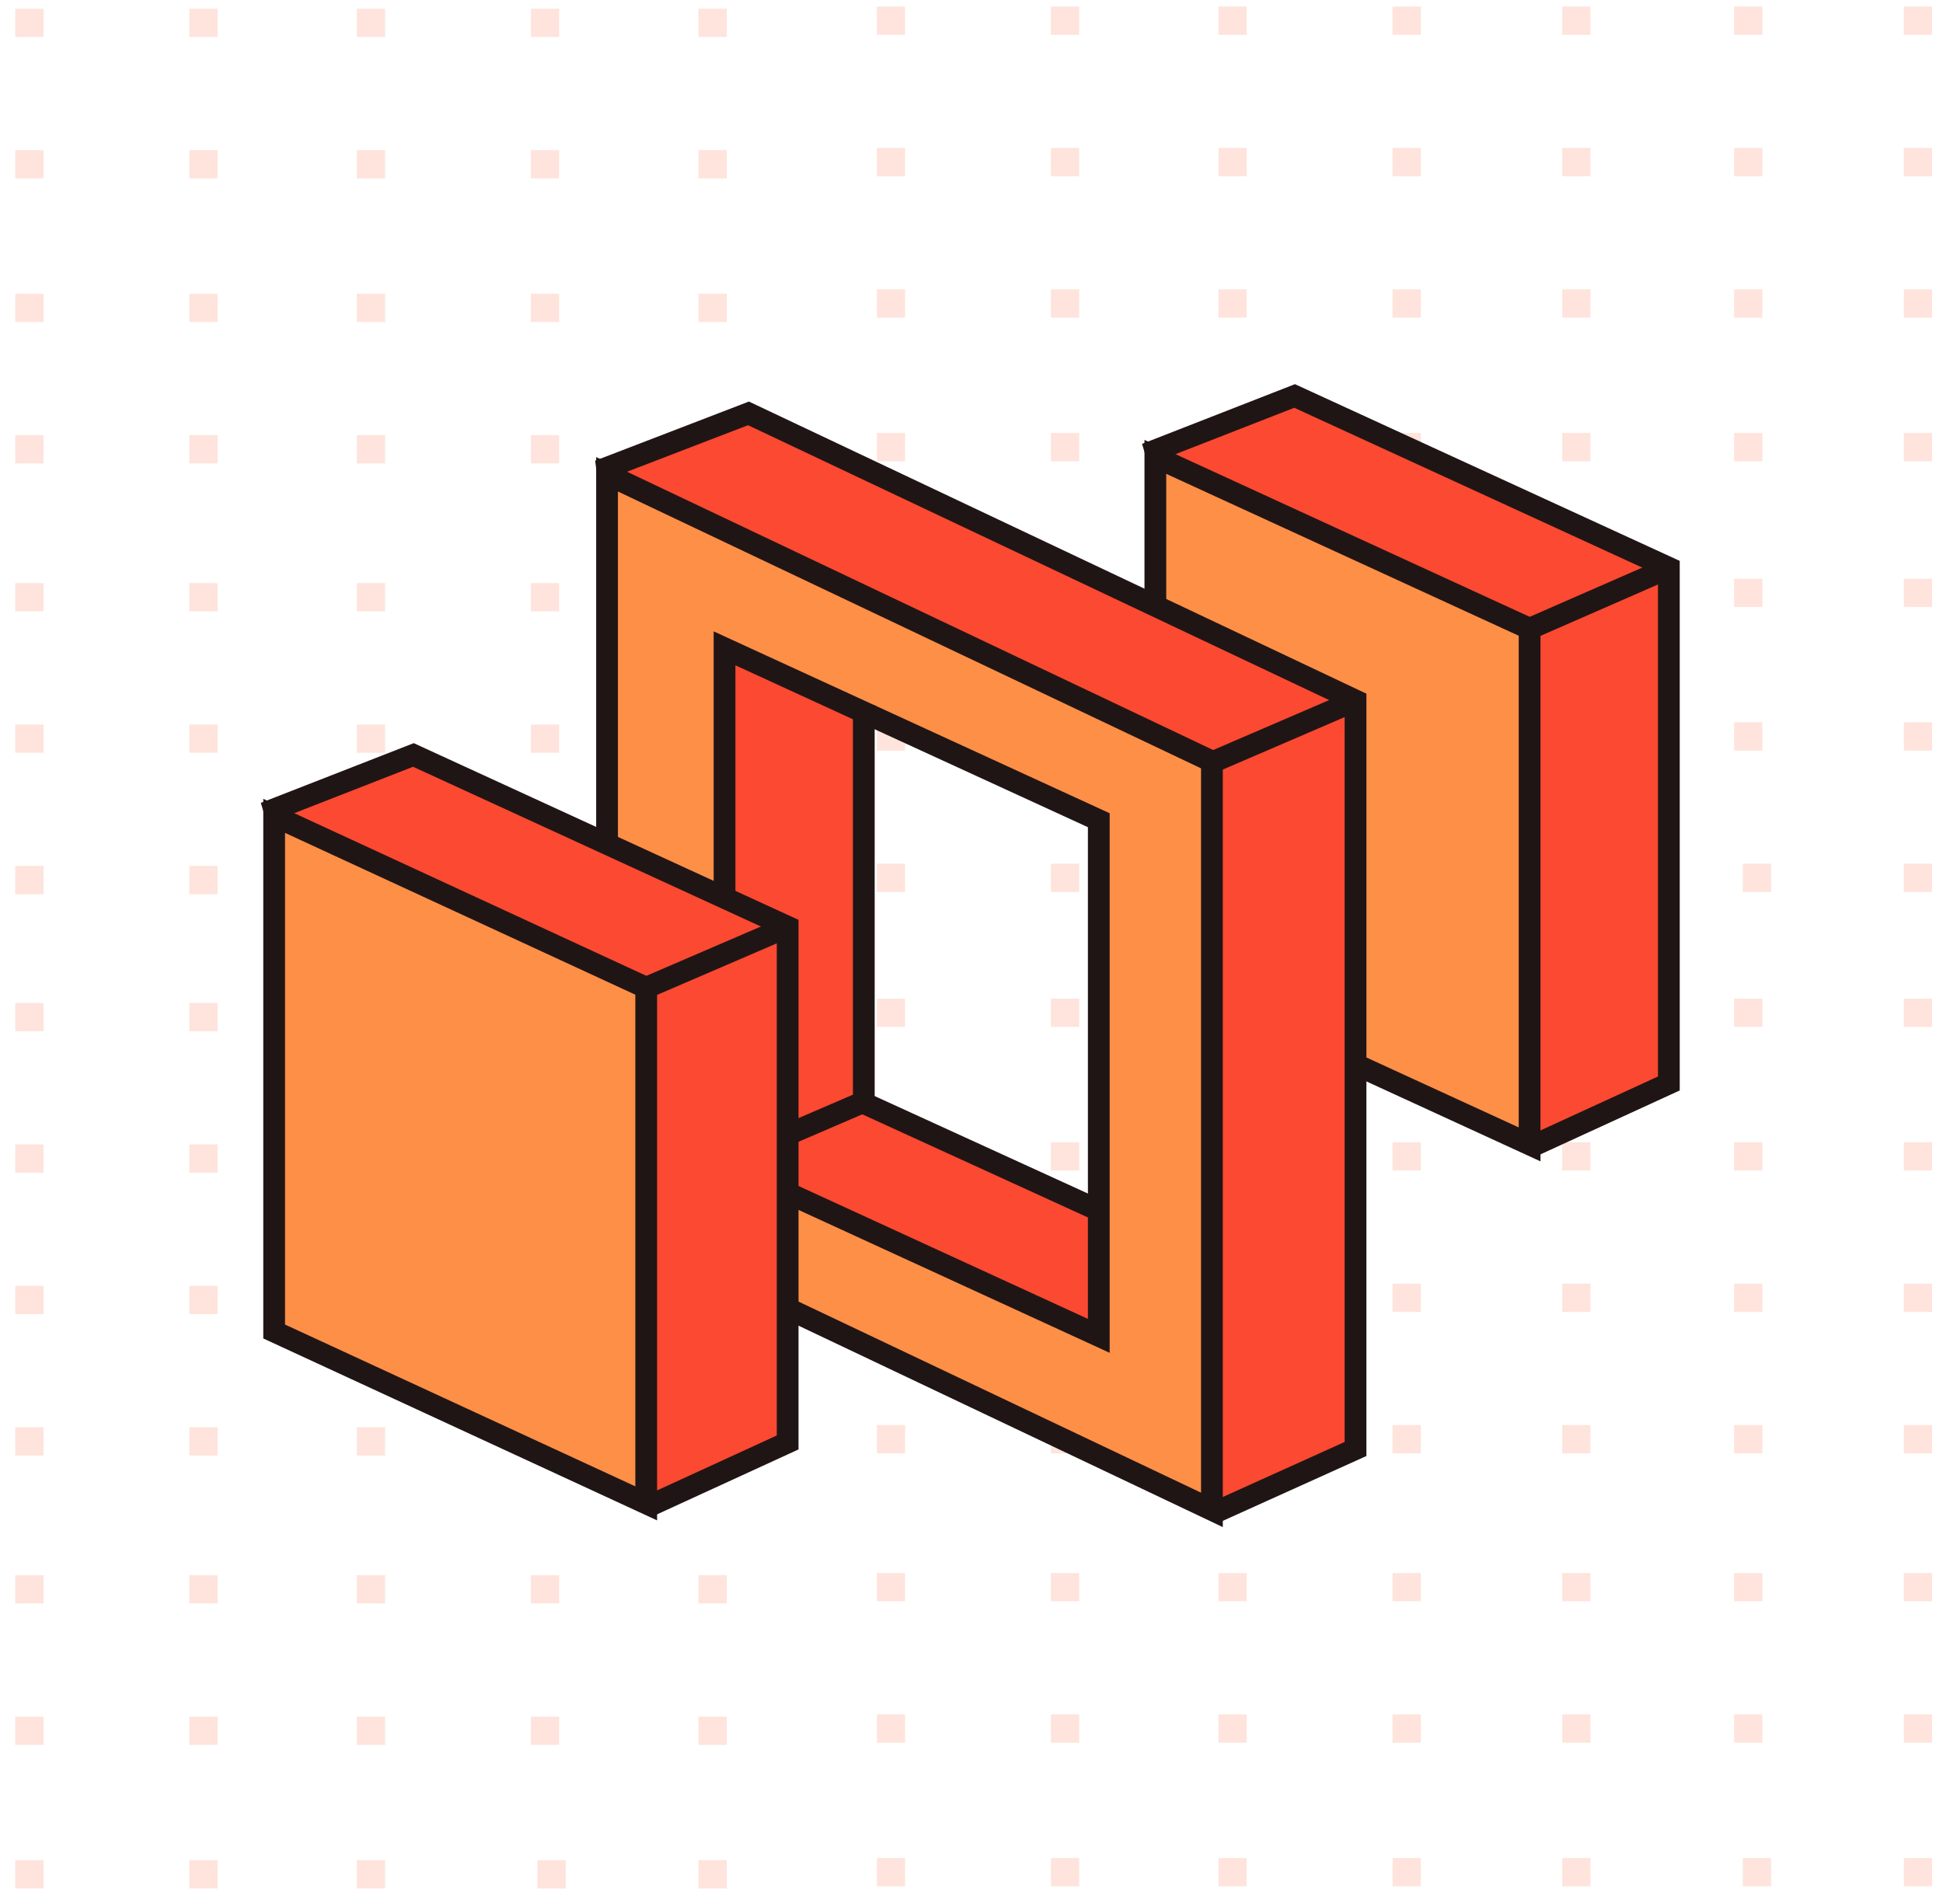 <?xml version="1.0" encoding="utf-8"?>
<!-- Generator: Adobe Illustrator 25.0.0, SVG Export Plug-In . SVG Version: 6.00 Build 0)  -->
<svg version="1.1" id="Capa_1" xmlns="http://www.w3.org/2000/svg" xmlns:xlink="http://www.w3.org/1999/xlink" x="0px" y="0px"
	 width="89.3px" height="87.5px" viewBox="0 0 89.3 87.5" style="enable-background:new 0 0 89.3 87.5;" xml:space="preserve">
<style type="text/css">
	.st0{opacity:0.2;}
	.st1{fill-rule:evenodd;clip-rule:evenodd;fill:#FB7A4E;}
	.st2{fill:#FC4931;}
	.st3{fill:#FC4931;stroke:#201515;stroke-miterlimit:10;}
	.st4{fill:#FD8F47;stroke:#201515;stroke-miterlimit:10;}
	.st5{fill:none;stroke:#201515;stroke-miterlimit:10;}
	.st6{fill:#FD8F47;}
</style>
<g>
	<g class="st0">
		<rect x="0.7" y="0.4" class="st1" width="1.3" height="1.3"/>
		<rect x="0.7" y="6.9" class="st1" width="1.3" height="1.3"/>
		<rect x="8.7" y="0.4" class="st1" width="1.3" height="1.3"/>
		<rect x="8.7" y="6.9" class="st1" width="1.3" height="1.3"/>
		<rect x="16.4" y="0.4" class="st1" width="1.3" height="1.3"/>
		<rect x="16.4" y="6.9" class="st1" width="1.3" height="1.3"/>
		<rect x="24.4" y="0.4" class="st1" width="1.3" height="1.3"/>
		<rect x="24.4" y="6.9" class="st1" width="1.3" height="1.3"/>
		<rect x="32.1" y="0.4" class="st1" width="1.3" height="1.3"/>
		<rect x="32.1" y="6.9" class="st1" width="1.3" height="1.3"/>
		<rect x="0.7" y="13.5" class="st1" width="1.3" height="1.3"/>
		<rect x="0.7" y="20" class="st1" width="1.3" height="1.3"/>
		<rect x="8.7" y="13.5" class="st1" width="1.3" height="1.3"/>
		<rect x="8.7" y="20" class="st1" width="1.3" height="1.3"/>
		<rect x="16.4" y="13.5" class="st1" width="1.3" height="1.3"/>
		<rect x="16.4" y="20" class="st1" width="1.3" height="1.3"/>
		<rect x="24.4" y="13.5" class="st1" width="1.3" height="1.3"/>
		<rect x="24.4" y="20" class="st1" width="1.3" height="1.3"/>
		<rect x="32.1" y="13.5" class="st1" width="1.3" height="1.3"/>
		<rect x="32.1" y="20" class="st1" width="1.3" height="1.3"/>
		<rect x="0.7" y="26.8" class="st1" width="1.3" height="1.3"/>
		<rect x="0.7" y="33.3" class="st1" width="1.3" height="1.3"/>
		<rect x="8.7" y="26.8" class="st1" width="1.3" height="1.3"/>
		<rect x="8.7" y="33.3" class="st1" width="1.3" height="1.3"/>
		<rect x="16.4" y="26.8" class="st1" width="1.3" height="1.3"/>
		<rect x="16.4" y="33.3" class="st1" width="1.3" height="1.3"/>
		<rect x="24.4" y="26.8" class="st1" width="1.3" height="1.3"/>
		<rect x="24.4" y="33.3" class="st1" width="1.3" height="1.3"/>
		<rect x="32.1" y="26.8" class="st1" width="1.3" height="1.3"/>
		<rect x="32.1" y="33.3" class="st1" width="1.3" height="1.3"/>
		<rect x="0.7" y="39.8" class="st1" width="1.3" height="1.3"/>
		<rect x="8.7" y="39.8" class="st1" width="1.3" height="1.3"/>
		<rect x="16.4" y="39.8" class="st1" width="1.3" height="1.3"/>
		<rect x="24.7" y="39.8" class="st1" width="1.3" height="1.3"/>
		<rect x="32.1" y="39.8" class="st1" width="1.3" height="1.3"/>
		<rect x="0.7" y="46.1" class="st1" width="1.3" height="1.3"/>
		<rect x="0.7" y="52.6" class="st1" width="1.3" height="1.3"/>
		<rect x="8.7" y="46.1" class="st1" width="1.3" height="1.3"/>
		<rect x="8.7" y="52.6" class="st1" width="1.3" height="1.3"/>
		<rect x="16.4" y="46.1" class="st1" width="1.3" height="1.3"/>
		<rect x="16.4" y="52.6" class="st1" width="1.3" height="1.3"/>
		<rect x="24.4" y="46.1" class="st1" width="1.3" height="1.3"/>
		<rect x="24.4" y="52.6" class="st1" width="1.3" height="1.3"/>
		<rect x="32.1" y="46.1" class="st1" width="1.3" height="1.3"/>
		<rect x="32.1" y="52.6" class="st1" width="1.3" height="1.3"/>
		<rect x="0.7" y="59.1" class="st1" width="1.3" height="1.3"/>
		<rect x="0.7" y="65.6" class="st1" width="1.3" height="1.3"/>
		<rect x="8.7" y="59.1" class="st1" width="1.3" height="1.3"/>
		<rect x="8.7" y="65.6" class="st1" width="1.3" height="1.3"/>
		<rect x="16.4" y="59.1" class="st1" width="1.3" height="1.3"/>
		<rect x="16.4" y="65.6" class="st1" width="1.3" height="1.3"/>
		<rect x="24.4" y="59.1" class="st1" width="1.3" height="1.3"/>
		<rect x="24.4" y="65.6" class="st1" width="1.3" height="1.3"/>
		<rect x="32.1" y="59.1" class="st1" width="1.3" height="1.3"/>
		<rect x="32.1" y="65.6" class="st1" width="1.3" height="1.3"/>
		<rect x="0.7" y="72.4" class="st1" width="1.3" height="1.3"/>
		<rect x="0.7" y="78.9" class="st1" width="1.3" height="1.3"/>
		<rect x="8.7" y="72.4" class="st1" width="1.3" height="1.3"/>
		<rect x="8.7" y="78.9" class="st1" width="1.3" height="1.3"/>
		<rect x="16.4" y="72.4" class="st1" width="1.3" height="1.3"/>
		<rect x="16.4" y="78.9" class="st1" width="1.3" height="1.3"/>
		<rect x="24.4" y="72.4" class="st1" width="1.3" height="1.3"/>
		<rect x="24.4" y="78.9" class="st1" width="1.3" height="1.3"/>
		<rect x="32.1" y="72.4" class="st1" width="1.3" height="1.3"/>
		<rect x="32.1" y="78.9" class="st1" width="1.3" height="1.3"/>
		<rect x="0.7" y="85.5" class="st1" width="1.3" height="1.3"/>
		<rect x="8.7" y="85.5" class="st1" width="1.3" height="1.3"/>
		<rect x="16.4" y="85.5" class="st1" width="1.3" height="1.3"/>
		<rect x="24.7" y="85.5" class="st1" width="1.3" height="1.3"/>
		<rect x="32.1" y="85.5" class="st1" width="1.3" height="1.3"/>
		<rect x="40.3" y="0.3" class="st1" width="1.3" height="1.3"/>
		<rect x="48.3" y="0.3" class="st1" width="1.3" height="1.3"/>
		<rect x="40.3" y="6.8" class="st1" width="1.3" height="1.3"/>
		<rect x="48.3" y="6.8" class="st1" width="1.3" height="1.3"/>
		<rect x="56" y="0.3" class="st1" width="1.3" height="1.3"/>
		<rect x="56" y="6.8" class="st1" width="1.3" height="1.3"/>
		<rect x="64" y="0.3" class="st1" width="1.3" height="1.3"/>
		<rect x="64" y="6.8" class="st1" width="1.3" height="1.3"/>
		<rect x="71.8" y="0.3" class="st1" width="1.3" height="1.3"/>
		<rect x="71.8" y="6.8" class="st1" width="1.3" height="1.3"/>
		<rect x="79.7" y="0.3" class="st1" width="1.3" height="1.3"/>
		<rect x="79.7" y="6.8" class="st1" width="1.3" height="1.3"/>
		<rect x="87.5" y="0.3" class="st1" width="1.3" height="1.3"/>
		<rect x="87.5" y="6.8" class="st1" width="1.3" height="1.3"/>
		<rect x="40.3" y="13.3" class="st1" width="1.3" height="1.3"/>
		<rect x="48.3" y="13.3" class="st1" width="1.3" height="1.3"/>
		<rect x="40.3" y="19.9" class="st1" width="1.3" height="1.3"/>
		<rect x="48.3" y="19.9" class="st1" width="1.3" height="1.3"/>
		<rect x="56" y="13.3" class="st1" width="1.3" height="1.3"/>
		<rect x="56" y="19.9" class="st1" width="1.3" height="1.3"/>
		<rect x="64" y="13.3" class="st1" width="1.3" height="1.3"/>
		<rect x="64" y="19.9" class="st1" width="1.3" height="1.3"/>
		<rect x="71.8" y="13.3" class="st1" width="1.3" height="1.3"/>
		<rect x="71.8" y="19.9" class="st1" width="1.3" height="1.3"/>
		<rect x="79.7" y="13.3" class="st1" width="1.3" height="1.3"/>
		<rect x="79.7" y="19.9" class="st1" width="1.3" height="1.3"/>
		<rect x="87.5" y="13.3" class="st1" width="1.3" height="1.3"/>
		<rect x="87.5" y="19.9" class="st1" width="1.3" height="1.3"/>
		<rect x="40.3" y="26.6" class="st1" width="1.3" height="1.3"/>
		<rect x="48.3" y="26.6" class="st1" width="1.3" height="1.3"/>
		<rect x="40.3" y="33.2" class="st1" width="1.3" height="1.3"/>
		<rect x="48.3" y="33.2" class="st1" width="1.3" height="1.3"/>
		<rect x="56" y="26.6" class="st1" width="1.3" height="1.3"/>
		<rect x="56" y="33.2" class="st1" width="1.3" height="1.3"/>
		<rect x="64" y="26.6" class="st1" width="1.3" height="1.3"/>
		<rect x="64" y="33.2" class="st1" width="1.3" height="1.3"/>
		<rect x="71.8" y="26.6" class="st1" width="1.3" height="1.3"/>
		<rect x="71.8" y="33.2" class="st1" width="1.3" height="1.3"/>
		<rect x="79.7" y="26.6" class="st1" width="1.3" height="1.3"/>
		<rect x="79.7" y="33.2" class="st1" width="1.3" height="1.3"/>
		<rect x="87.5" y="26.6" class="st1" width="1.3" height="1.3"/>
		<rect x="87.5" y="33.2" class="st1" width="1.3" height="1.3"/>
		<rect x="40.3" y="39.7" class="st1" width="1.3" height="1.3"/>
		<rect x="48.3" y="39.7" class="st1" width="1.3" height="1.3"/>
		<rect x="56" y="39.7" class="st1" width="1.3" height="1.3"/>
		<rect x="64" y="39.7" class="st1" width="1.3" height="1.3"/>
		<rect x="71.8" y="39.7" class="st1" width="1.3" height="1.3"/>
		<rect x="80.1" y="39.7" class="st1" width="1.3" height="1.3"/>
		<rect x="87.5" y="39.7" class="st1" width="1.3" height="1.3"/>
		<rect x="40.3" y="45.9" class="st1" width="1.3" height="1.3"/>
		<rect x="48.3" y="45.9" class="st1" width="1.3" height="1.3"/>
		<rect x="40.3" y="52.5" class="st1" width="1.3" height="1.3"/>
		<rect x="48.3" y="52.5" class="st1" width="1.3" height="1.3"/>
		<rect x="56" y="45.9" class="st1" width="1.3" height="1.3"/>
		<rect x="56" y="52.5" class="st1" width="1.3" height="1.3"/>
		<rect x="64" y="45.9" class="st1" width="1.3" height="1.3"/>
		<rect x="64" y="52.5" class="st1" width="1.3" height="1.3"/>
		<rect x="71.8" y="45.9" class="st1" width="1.3" height="1.3"/>
		<rect x="71.8" y="52.5" class="st1" width="1.3" height="1.3"/>
		<rect x="79.7" y="45.9" class="st1" width="1.3" height="1.3"/>
		<rect x="79.7" y="52.5" class="st1" width="1.3" height="1.3"/>
		<rect x="87.5" y="45.9" class="st1" width="1.3" height="1.3"/>
		<rect x="87.5" y="52.5" class="st1" width="1.3" height="1.3"/>
		<rect x="40.3" y="59" class="st1" width="1.3" height="1.3"/>
		<rect x="48.3" y="59" class="st1" width="1.3" height="1.3"/>
		<rect x="40.3" y="65.5" class="st1" width="1.3" height="1.3"/>
		<rect x="48.3" y="65.5" class="st1" width="1.3" height="1.3"/>
		<rect x="56" y="59" class="st1" width="1.3" height="1.3"/>
		<rect x="56" y="65.5" class="st1" width="1.3" height="1.3"/>
		<rect x="64" y="59" class="st1" width="1.3" height="1.3"/>
		<rect x="64" y="65.5" class="st1" width="1.3" height="1.3"/>
		<rect x="71.8" y="59" class="st1" width="1.3" height="1.3"/>
		<rect x="71.8" y="65.5" class="st1" width="1.3" height="1.3"/>
		<rect x="79.7" y="59" class="st1" width="1.3" height="1.3"/>
		<rect x="79.7" y="65.5" class="st1" width="1.3" height="1.3"/>
		<rect x="87.5" y="59" class="st1" width="1.3" height="1.3"/>
		<rect x="87.5" y="65.5" class="st1" width="1.3" height="1.3"/>
		<rect x="40.3" y="72.3" class="st1" width="1.3" height="1.3"/>
		<rect x="48.3" y="72.3" class="st1" width="1.3" height="1.3"/>
		<rect x="40.3" y="78.8" class="st1" width="1.3" height="1.3"/>
		<rect x="48.3" y="78.8" class="st1" width="1.3" height="1.3"/>
		<rect x="56" y="72.3" class="st1" width="1.3" height="1.3"/>
		<rect x="56" y="78.8" class="st1" width="1.3" height="1.3"/>
		<rect x="64" y="72.3" class="st1" width="1.3" height="1.3"/>
		<rect x="64" y="78.8" class="st1" width="1.3" height="1.3"/>
		<rect x="71.8" y="72.3" class="st1" width="1.3" height="1.3"/>
		<rect x="71.8" y="78.8" class="st1" width="1.3" height="1.3"/>
		<rect x="79.7" y="72.3" class="st1" width="1.3" height="1.3"/>
		<rect x="79.7" y="78.8" class="st1" width="1.3" height="1.3"/>
		<rect x="87.5" y="72.3" class="st1" width="1.3" height="1.3"/>
		<rect x="87.5" y="78.8" class="st1" width="1.3" height="1.3"/>
		<rect x="40.3" y="85.4" class="st1" width="1.3" height="1.3"/>
		<rect x="48.3" y="85.4" class="st1" width="1.3" height="1.3"/>
		<rect x="56" y="85.4" class="st1" width="1.3" height="1.3"/>
		<rect x="64" y="85.4" class="st1" width="1.3" height="1.3"/>
		<rect x="71.8" y="85.4" class="st1" width="1.3" height="1.3"/>
		<rect x="80.1" y="85.4" class="st1" width="1.3" height="1.3"/>
		<rect x="87.5" y="85.4" class="st1" width="1.3" height="1.3"/>
	</g>
	<g>
		<polygon class="st2" points="33.3,29.8 39.7,32.4 39.7,50.7 50.5,56 50.5,61.4 33.3,53.5 		"/>
		<g>
			<polygon class="st3" points="76.7,49.8 70.6,52.6 59.5,41.9 53.1,20.7 59.5,18.2 76.7,26.1 			"/>
			<polygon class="st4" points="70.3,52.6 53.1,44.7 53.1,21 70.3,28.9 			"/>
			<line class="st3" x1="76.7" y1="26.1" x2="70.3" y2="28.9"/>
		</g>
		<g>
			<polygon class="st2" points="62.3,66.6 56.1,69.4 55.8,35 27.9,21.5 34.4,19 62.3,32.2 			"/>
			<polygon class="st5" points="62.3,66.6 56.1,69.4 32.3,55.5 27.9,21.5 34.4,19 62.3,32.2 			"/>
			<path class="st6" d="M27.9,21.8v34.4l27.8,13.2V35L27.9,21.8z M50.5,61.4l-17.2-7.9V29.8l17.2,7.9V61.4z"/>
			<path class="st5" d="M27.9,21.8v34.4l27.8,13.2V35L27.9,21.8z"/>
			<line class="st3" x1="62.3" y1="32.2" x2="55.8" y2="35"/>
		</g>
		<polygon class="st5" points="50.5,61.4 33.3,53.5 33.3,29.8 50.5,37.7 		"/>
		<line class="st5" x1="39.7" y1="50.7" x2="39.7" y2="32.4"/>
		<line class="st5" x1="50.2" y1="55.5" x2="39.7" y2="50.7"/>
		<line class="st3" x1="39.8" y1="50.6" x2="33.3" y2="53.4"/>
		<g>
			<polygon class="st3" points="36.2,66.3 30.1,69.1 19,58.4 12.6,37.2 19,34.7 36.2,42.6 			"/>
			<polygon class="st4" points="29.7,69.1 12.6,61.2 12.6,37.5 29.7,45.4 			"/>
			<line class="st3" x1="36.2" y1="42.6" x2="29.7" y2="45.4"/>
		</g>
	</g>
</g>
</svg>

